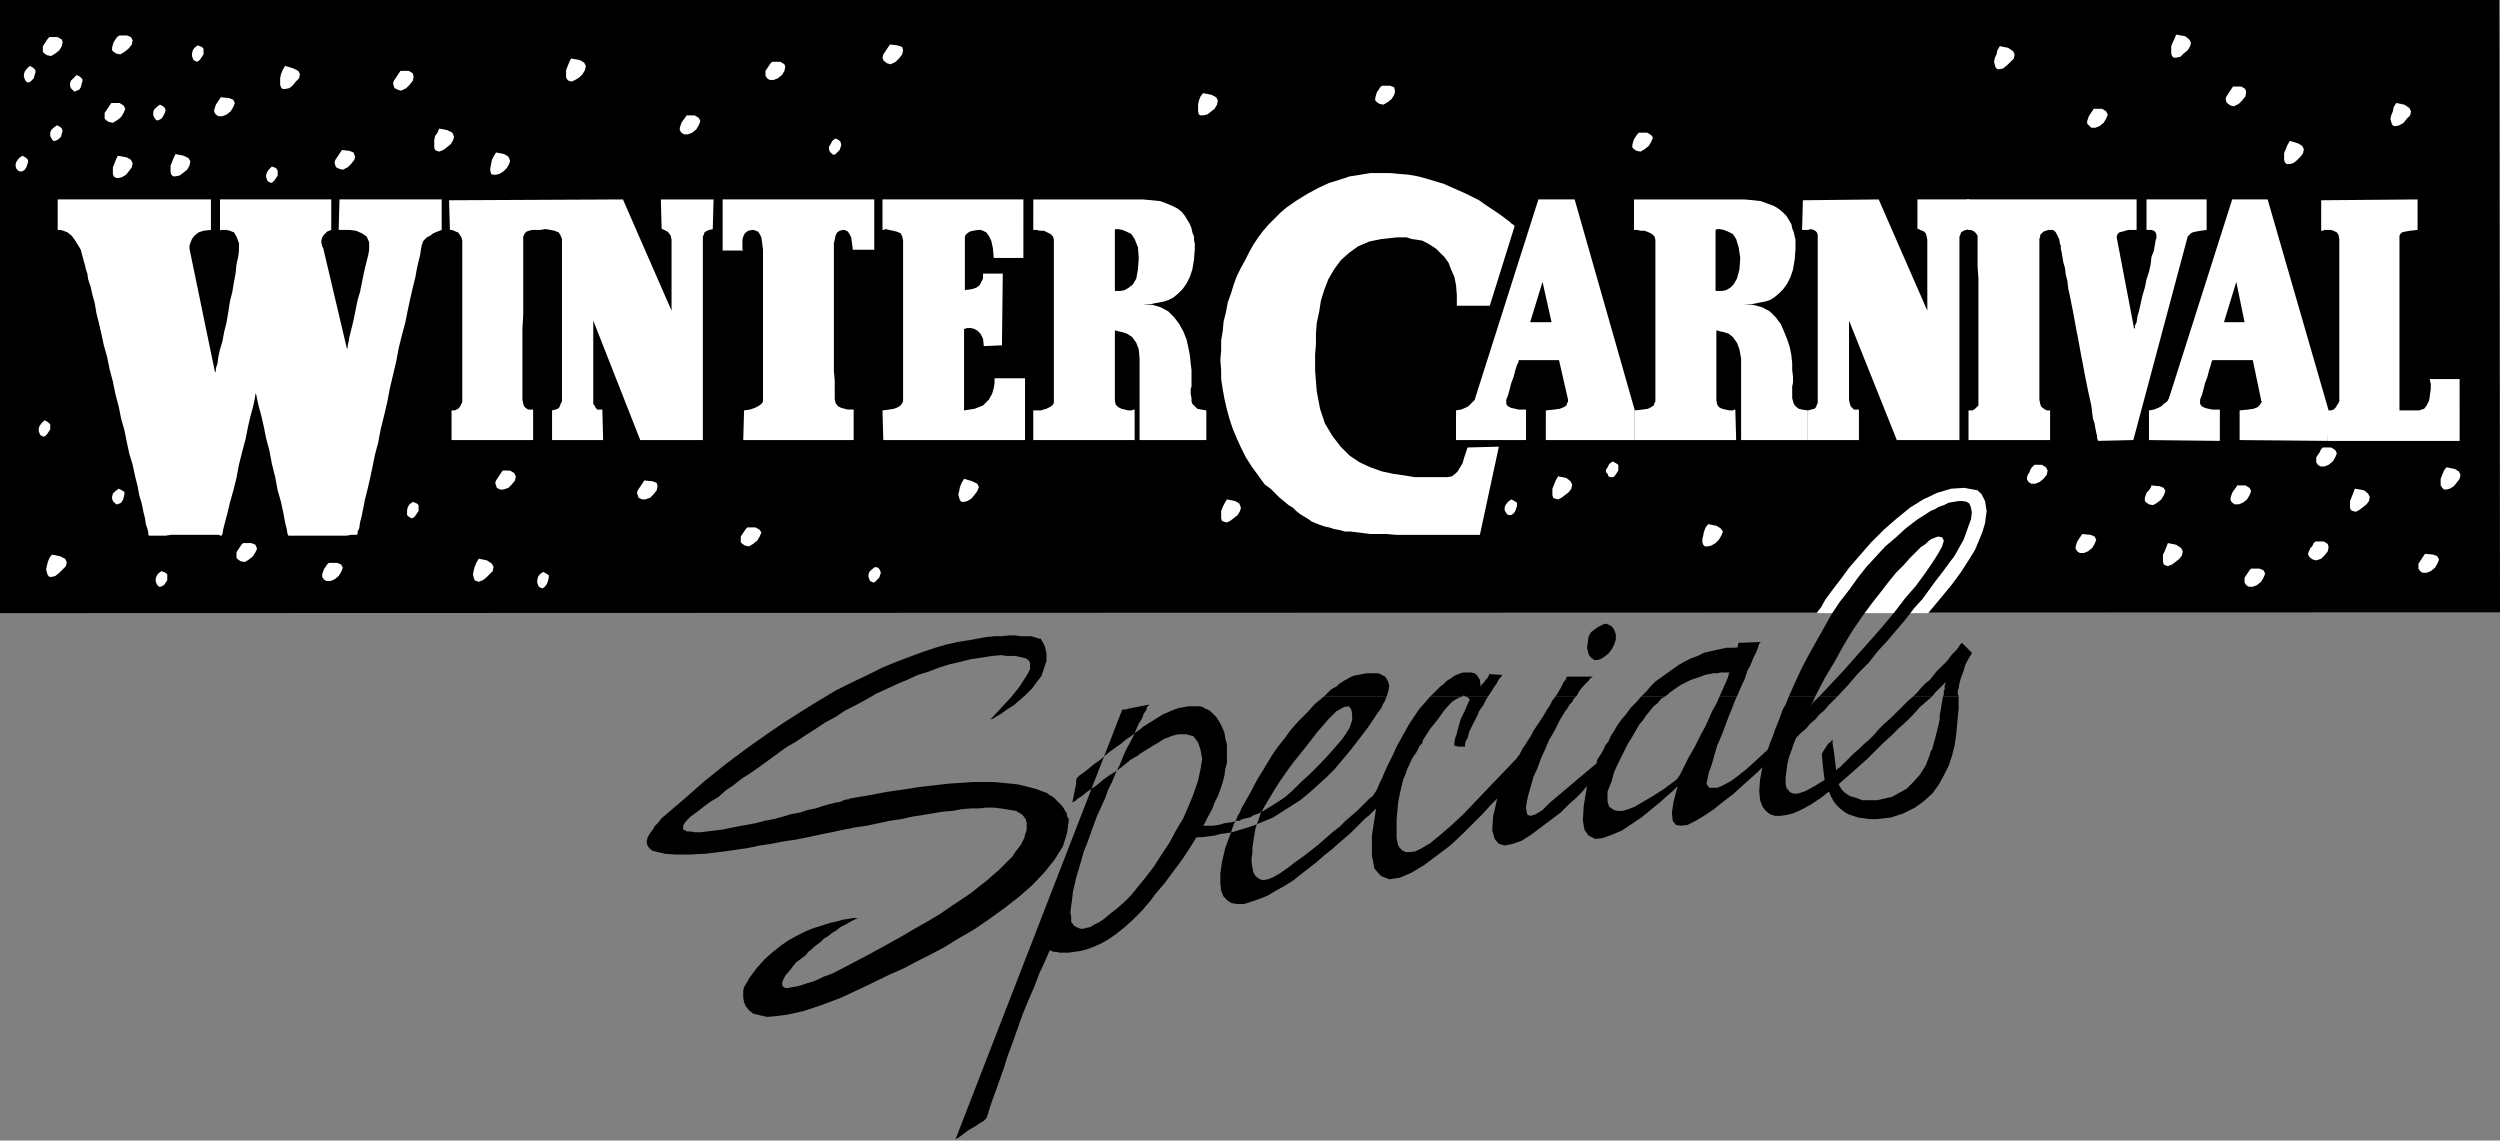 <?xml version="1.0" encoding="UTF-8" standalone="no"?>
<svg
   version="1.0"
   width="129.724mm"
   height="59.183mm"
   id="svg94"
   sodipodi:docname="Winter Carnival Title.wmf"
   xmlns:inkscape="http://www.inkscape.org/namespaces/inkscape"
   xmlns:sodipodi="http://sodipodi.sourceforge.net/DTD/sodipodi-0.dtd"
   xmlns="http://www.w3.org/2000/svg"
   xmlns:svg="http://www.w3.org/2000/svg">
  <rect width="100%" height="100%" fill="#808080" stroke="none"/>
  <sodipodi:namedview
     id="namedview94"
     pagecolor="#ffffff"
     bordercolor="#000000"
     borderopacity="0.25"
     inkscape:showpageshadow="2"
     inkscape:pageopacity="0.0"
     inkscape:pagecheckerboard="0"
     inkscape:deskcolor="#d1d1d1"
     inkscape:document-units="mm" />
  <defs
     id="defs1">
    <pattern
       id="WMFhbasepattern"
       patternUnits="userSpaceOnUse"
       width="6"
       height="6"
       x="0"
       y="0" />
  </defs>
  <path
     style="fill:#000000;fill-opacity:1;fill-rule:evenodd;stroke:none"
     d="M 490.294,120.084 490.132,0 H 0 v 120.246 z"
     id="path1" />
  <path
     style="fill:#ffffff;fill-opacity:1;fill-rule:evenodd;stroke:none"
     d="m 11.312,39.112 v 5.98 h 0.162 0.323 l 0.646,0.162 0.808,0.323 0.808,0.646 0.808,1.131 0.97,1.616 0.646,2.424 0.162,0.485 0.162,0.808 0.323,0.97 0.162,1.131 0.485,1.455 0.323,1.455 0.485,1.778 0.323,1.939 0.485,1.939 0.485,2.101 0.485,2.263 0.646,2.263 0.485,2.424 0.646,2.424 0.485,2.424 0.646,2.424 0.485,2.424 0.646,2.263 0.485,2.424 0.485,2.263 0.646,2.101 0.485,2.263 0.485,1.939 0.323,1.778 0.485,1.616 0.323,1.616 0.323,1.293 0.162,1.131 0.323,0.97 0.162,0.646 v 0.485 l 0.162,0.162 h 0.162 0.485 0.646 0.808 1.131 l 1.131,-0.162 h 1.293 1.454 1.293 1.293 1.131 1.131 0.97 0.646 l 0.485,0.162 h 0.162 l 0.162,-0.323 0.162,-0.97 0.323,-1.293 0.485,-1.778 0.485,-2.101 0.646,-2.263 0.646,-2.586 0.485,-2.586 0.646,-2.586 0.646,-2.424 0.485,-2.424 0.485,-2.101 0.485,-1.778 0.323,-1.455 0.162,-0.97 v -0.323 l 0.162,0.323 0.162,0.808 0.323,1.455 0.485,1.778 0.485,2.101 0.485,2.424 0.646,2.424 0.485,2.586 0.646,2.586 0.485,2.586 0.646,2.263 0.485,2.263 0.323,1.778 0.323,1.293 0.162,0.97 0.162,0.323 h 0.162 0.323 0.808 0.808 0.97 1.293 1.131 1.293 1.293 1.131 1.131 1.131 l 0.808,-0.162 h 0.646 0.485 v 0 l 0.162,-0.162 v -0.485 l 0.323,-0.646 0.162,-1.131 0.323,-1.293 0.323,-1.616 0.323,-1.616 0.485,-1.939 0.485,-2.101 0.485,-2.263 0.485,-2.424 0.646,-2.424 0.485,-2.586 0.646,-2.586 0.646,-2.748 0.485,-2.586 0.646,-2.748 0.646,-2.748 0.485,-2.586 0.646,-2.586 0.646,-2.424 0.485,-2.424 0.485,-2.263 0.485,-2.101 0.485,-1.939 0.323,-1.778 0.323,-1.455 0.323,-1.293 0.162,-1.131 0.162,-0.808 0.162,-0.323 V 47.355 h 0.162 v -0.162 l 0.323,-0.323 0.323,-0.323 0.646,-0.323 0.646,-0.485 0.808,-0.323 0.808,-0.323 V 39.112 H 66.579 l -0.162,5.98 h 0.323 0.808 0.97 l 1.293,0.162 1.131,0.485 0.97,0.646 0.485,1.131 v 1.455 l -0.162,0.97 -0.323,1.293 -0.323,1.293 -0.323,1.455 -0.323,1.616 -0.323,1.616 -0.485,1.616 -0.323,1.616 -0.323,1.616 -0.323,1.455 -0.323,1.293 -0.323,1.293 -0.162,0.97 -0.162,0.646 v 0.485 l -0.162,0.162 -4.686,-19.879 h -0.162 v -0.323 l -0.162,-0.485 V 47.193 l 0.162,-0.646 0.323,-0.485 0.646,-0.646 0.808,-0.323 V 39.112 H 43.147 v 6.142 l 0.162,-0.162 h 0.485 0.646 l 0.646,0.162 0.808,0.323 0.485,0.808 0.485,1.293 v 1.616 l -0.162,1.131 -0.323,1.455 -0.162,1.616 -0.323,1.778 -0.323,1.939 -0.485,1.939 -0.323,2.101 -0.323,1.939 -0.485,1.939 -0.323,1.778 -0.485,1.616 -0.323,1.455 -0.162,1.293 -0.323,0.97 v 0.485 l -0.162,0.323 -5.01,-24.243 v -0.162 -0.485 l 0.162,-0.485 0.323,-0.808 0.485,-0.646 0.808,-0.646 0.97,-0.323 1.454,-0.162 V 39.112 Z"
     id="path2" />
  <path
     style="fill:#ffffff;fill-opacity:1;fill-rule:evenodd;stroke:none"
     d="m 88.072,39.274 0.162,5.818 v 0 h 0.323 l 0.485,0.162 0.323,0.162 0.485,0.162 0.323,0.485 0.323,0.485 0.162,0.646 v 0.323 1.131 1.455 1.939 2.424 2.586 2.909 2.909 2.909 2.748 2.748 2.263 2.101 1.616 0.97 0.323 0.162 0.162 l -0.162,0.323 -0.162,0.323 -0.162,0.323 -0.323,0.323 -0.646,0.323 H 88.557 V 86.305 h 15.998 v -5.98 h -0.162 -0.162 -0.323 -0.323 l -0.485,-0.323 -0.323,-0.323 -0.162,-0.485 -0.162,-0.808 V 77.578 76.285 74.507 72.406 69.982 67.396 64.487 l 0.162,-2.748 v -2.748 -2.748 -2.424 -2.263 -1.778 -1.455 -0.97 -0.323 0 -0.162 -0.485 l 0.162,-0.323 0.162,-0.323 0.323,-0.323 0.485,-0.162 0.646,-0.162 h 0.646 0.97 l 0.97,-0.162 0.97,0.162 0.808,0.162 0.808,0.323 0.323,0.485 0.323,0.808 v 31.516 0 0.323 l -0.162,0.323 -0.162,0.323 -0.162,0.485 -0.323,0.323 -0.485,0.162 -0.646,0.162 V 86.305 h 10.019 l -0.162,-5.98 v 0 h -0.323 -0.162 -0.485 l -0.323,-0.323 -0.162,-0.323 -0.323,-0.485 V 78.386 77.901 77.093 76.123 74.992 73.699 72.406 71.113 69.82 68.366 67.234 65.941 64.972 64.002 63.355 63.032 62.87 l 9.211,23.435 h 0.162 0.323 0.646 0.808 0.97 1.131 0.97 1.131 1.131 1.131 0.97 0.97 0.808 0.646 0.323 0.162 V 47.032 46.87 46.708 46.385 l 0.162,-0.323 0.162,-0.485 0.485,-0.323 0.485,-0.162 0.646,-0.162 0.162,-5.818 h -10.342 l 0.162,5.818 v 0 h 0.162 l 0.323,0.162 0.323,0.162 0.323,0.162 0.323,0.323 0.323,0.485 0.162,0.808 v 0.162 0.485 0.646 0.97 0.97 1.131 1.293 1.293 1.293 1.293 1.131 0.97 0.97 0.646 0.485 0.162 L 122.169,39.112 Z"
     id="path3" />
  <path
     style="fill:#ffffff;fill-opacity:1;fill-rule:evenodd;stroke:none"
     d="m 141.723,39.112 v 10.02 h 4.04 l -0.162,-0.162 v -0.485 -0.646 -0.808 l 0.162,-0.646 0.323,-0.646 0.646,-0.485 0.808,-0.162 h 0.162 0.162 l 0.323,0.162 0.485,0.162 0.323,0.485 0.323,0.646 0.162,1.131 0.162,1.293 v 1.131 1.293 1.778 2.101 2.424 2.424 2.586 2.424 2.586 2.424 2.263 1.939 1.616 1.293 0.808 0.323 0 0.323 l -0.162,0.323 -0.323,0.323 -0.485,0.323 -0.646,0.323 -0.97,0.323 -1.131,0.162 -0.162,5.818 h 21.654 v -5.98 h -0.162 -0.323 -0.646 l -0.646,-0.162 -0.646,-0.162 -0.646,-0.323 -0.485,-0.646 -0.162,-0.808 v -0.646 -1.131 -1.778 l -0.162,-1.939 V 70.467 68.042 65.295 62.709 60.123 57.699 55.274 53.173 51.395 50.102 49.294 48.971 48.809 48.325 47.678 l 0.162,-0.646 0.162,-0.808 0.323,-0.646 0.485,-0.323 0.646,-0.162 h 0.162 0.162 l 0.323,0.162 0.323,0.162 0.323,0.485 0.323,0.646 0.162,1.131 0.162,1.293 h 4.202 V 39.112 Z"
     id="path4" />
  <path
     style="fill:#ffffff;fill-opacity:1;fill-rule:evenodd;stroke:none"
     d="m 173.073,39.112 v 5.98 h 0.162 l 0.485,-0.162 0.646,0.162 0.808,0.162 0.646,0.162 0.808,0.323 0.323,0.646 0.162,0.808 v 0.808 1.293 1.778 2.101 2.424 2.586 2.748 2.909 2.748 2.586 2.586 2.263 1.778 1.455 0.808 0.323 0.162 0.162 l -0.162,0.323 -0.323,0.485 -0.485,0.323 -0.808,0.323 -0.97,0.162 -1.293,0.162 0.162,5.818 h 27.795 V 74.184 h -5.979 v 0.323 0.646 l -0.162,0.97 -0.323,1.131 -0.646,1.131 -1.131,1.131 -1.616,0.646 -2.101,0.323 V 64.487 h 0.162 l 0.485,-0.162 h 0.646 l 0.646,0.162 0.646,0.323 0.646,0.646 0.485,0.97 0.162,1.455 3.555,-0.162 0.162,-14.061 h -3.878 v 0 0.485 0.485 l -0.323,0.646 -0.323,0.646 -0.646,0.485 -0.97,0.323 -1.293,0.162 v -9.859 0 -0.323 -0.323 l 0.162,-0.323 0.323,-0.323 0.485,-0.323 0.646,-0.162 0.97,-0.162 h 0.162 0.323 l 0.485,0.162 0.646,0.323 0.485,0.646 0.485,0.97 0.323,1.455 0.162,1.939 h 5.818 V 39.112 Z"
     id="path5" />
  <path
     style="fill:#ffffff;fill-opacity:1;fill-rule:evenodd;stroke:none"
     d="m 202.646,45.092 h 0.162 0.485 l 0.646,0.162 h 0.808 l 0.646,0.323 0.646,0.323 0.485,0.485 0.162,0.646 v 0.808 1.131 1.778 2.101 2.424 2.586 2.909 2.748 2.909 2.586 2.586 2.263 1.939 1.455 0.808 0.323 0.162 0.323 0.162 l -0.323,0.485 -0.485,0.323 -0.646,0.323 -1.131,0.323 h -1.454 V 86.305 h 19.877 v -5.98 h -0.162 l -0.485,0.162 h -0.646 l -0.646,-0.162 -0.646,-0.162 -0.646,-0.323 -0.485,-0.485 -0.162,-0.808 V 77.901 77.255 76.285 75.315 74.184 73.053 71.921 70.79 69.659 68.527 67.557 66.588 65.78 65.295 64.972 64.81 h 0.162 l 0.485,0.162 0.808,0.162 0.97,0.323 0.97,0.646 0.808,1.131 0.485,1.293 0.162,1.778 v 0.97 0.97 1.131 1.293 1.293 1.293 1.293 1.293 1.455 1.131 1.131 0.97 0.808 0.485 0.485 0 h 0.162 0.485 0.646 0.808 0.97 1.131 1.131 1.293 1.131 1.293 0.97 0.97 0.97 0.646 0.323 0.162 v -0.162 -0.646 -0.97 -0.97 -1.131 -0.97 -0.646 -0.323 l -0.97,-0.162 -0.808,-0.162 -0.485,-0.485 -0.485,-0.485 -0.162,-0.485 V 78.063 l -0.162,-0.808 v -0.808 -0.162 l 0.162,-0.485 v -0.808 -1.131 -1.293 l -0.162,-1.293 -0.162,-1.616 -0.323,-1.616 -0.323,-1.455 -0.646,-1.616 -0.808,-1.455 -0.97,-1.293 -1.131,-1.131 -1.454,-0.808 -1.616,-0.485 -1.939,-0.162 v 0 h 0.485 0.323 0.808 l 0.646,-0.162 0.97,-0.162 0.808,-0.162 0.97,-0.323 0.97,-0.485 0.97,-0.808 0.808,-0.808 0.808,-1.131 0.646,-1.293 0.485,-1.455 0.323,-1.939 0.162,-2.101 v -0.485 -0.485 l -0.162,-0.808 v -0.646 l -0.323,-0.808 -0.162,-0.808 -0.323,-0.808 -0.485,-0.808 -0.485,-0.808 -0.646,-0.808 -0.808,-0.646 -0.97,-0.485 -1.131,-0.485 -1.293,-0.485 -1.616,-0.162 -1.778,-0.162 h -1.778 -1.939 -1.939 -1.778 -1.778 -1.778 -1.778 -1.616 -1.454 -1.454 -1.293 -0.97 -0.808 -0.646 -0.485 v 0 z"
     id="path6" />
  <path
     style="fill:#ffffff;fill-opacity:1;fill-rule:evenodd;stroke:none"
     d="m 292.172,59.961 4.848,-15.516 v -0.162 l -0.162,-0.162 -0.485,-0.323 -0.323,-0.323 -0.646,-0.485 -0.646,-0.485 -0.646,-0.485 -0.97,-0.646 -0.97,-0.646 -0.97,-0.646 -1.131,-0.808 -1.293,-0.646 -1.293,-0.646 -1.454,-0.646 -1.454,-0.646 -1.454,-0.646 -1.616,-0.485 -1.616,-0.485 -1.778,-0.485 -1.778,-0.323 -1.939,-0.162 -1.778,-0.162 h -1.939 -1.939 l -1.939,0.323 -2.101,0.323 -1.939,0.646 -2.101,0.646 -2.101,0.97 -2.101,1.131 -2.101,1.293 -2.101,1.455 -1.131,0.97 -1.131,1.131 -1.131,1.131 -1.131,1.293 -0.97,1.293 -0.97,1.455 -0.808,1.455 -0.808,1.616 -0.808,1.455 -0.808,1.616 -0.646,1.778 -0.485,1.616 -0.646,1.778 -0.323,1.778 -0.485,1.939 -0.162,1.778 -0.323,1.939 v 1.939 l -0.162,1.939 0.162,1.939 v 1.778 l 0.323,2.101 0.323,1.778 0.485,2.101 0.485,1.778 0.646,1.939 0.808,1.939 0.808,1.778 0.97,1.939 1.131,1.778 1.293,1.778 1.293,1.778 1.131,0.808 0.97,0.97 0.808,0.808 0.808,0.646 0.97,0.808 0.808,0.485 0.646,0.646 0.808,0.646 0.808,0.485 0.808,0.485 0.646,0.485 0.808,0.323 0.808,0.323 0.97,0.323 0.808,0.162 0.97,0.323 0.97,0.162 1.131,0.323 h 1.131 l 1.293,0.162 1.293,0.162 1.293,0.162 h 1.616 1.616 l 1.778,0.162 h 1.939 1.939 2.262 2.262 2.586 2.586 2.909 l 3.717,-17.293 -6.141,0.162 -0.323,0.97 -0.323,0.97 -0.323,1.131 -0.485,0.808 -0.485,0.808 -0.485,0.485 -0.646,0.485 -0.808,0.162 h -1.131 -1.616 -1.616 -2.101 l -1.939,-0.323 -2.262,-0.323 -2.262,-0.485 -2.262,-0.808 -2.101,-0.97 -1.939,-1.293 -1.778,-1.778 -1.616,-2.101 -1.454,-2.424 -0.97,-2.909 -0.646,-3.394 -0.323,-4.041 v -1.455 -1.778 l 0.162,-1.939 v -2.101 l 0.162,-2.101 0.485,-2.263 0.323,-2.101 0.646,-2.101 0.808,-2.101 1.131,-1.939 1.293,-1.778 1.616,-1.455 1.778,-1.293 2.262,-0.97 2.424,-0.485 3.07,-0.323 h 0.808 0.97 l 0.97,0.323 1.131,0.162 0.97,0.162 0.97,0.485 0.808,0.485 0.97,0.646 0.808,0.808 0.808,0.808 0.808,1.131 0.485,1.293 0.646,1.455 0.323,1.616 0.162,1.939 v 2.101 z"
     id="path7" />
  <path
     style="fill:#ffffff;fill-opacity:1;fill-rule:evenodd;stroke:none"
     d="m 301.707,39.112 -12.443,39.112 v 0.162 l -0.162,0.162 -0.323,0.323 -0.323,0.323 -0.485,0.485 -0.646,0.323 -0.808,0.323 -0.97,0.162 V 86.305 h 13.736 v -5.98 h -0.162 -0.485 -0.808 l -0.646,-0.162 -0.808,-0.162 -0.646,-0.323 -0.323,-0.485 v -0.808 l 0.323,-0.808 0.323,-1.131 0.323,-1.293 0.485,-1.293 0.323,-1.293 0.323,-0.97 0.323,-0.646 v -0.323 h 7.918 l 1.778,7.758 v 0.162 0.162 l -0.162,0.323 -0.162,0.485 -0.485,0.323 -0.808,0.323 -1.131,0.162 -1.616,0.162 V 86.305 h 17.453 V 80.487 L 308.817,39.112 Z"
     id="path8" />
  <path
     style="fill:#ffffff;fill-opacity:1;fill-rule:evenodd;stroke:none"
     d="m 402.06,45.092 h -0.323 l -0.485,0.162 -0.485,0.162 -0.323,0.323 -0.323,0.323 v 0.323 l -0.162,0.485 v 0.162 0 0.323 1.131 1.455 2.101 2.263 2.748 2.748 2.909 2.909 2.909 2.586 2.424 1.939 1.616 0.97 0.323 l 0.162,0.808 0.162,0.485 0.323,0.323 0.485,0.323 0.323,0.162 h 0.323 0.323 v 0 5.818 h -15.998 v -5.818 h 0.808 l 0.485,-0.323 0.323,-0.323 0.323,-0.323 v -0.485 -0.323 -0.162 -0.162 -0.323 -0.97 -1.455 -2.101 -2.263 -2.586 -2.748 -3.071 -2.748 -2.909 -2.586 l -0.162,-2.424 v -2.101 -1.616 -1.131 -0.323 -0.808 l -0.323,-0.485 -0.323,-0.323 -0.323,-0.162 -0.323,-0.162 h -0.323 -0.323 v 0 l -0.162,-5.98 h 16.806 16.483 v 5.98 h -1.616 l -1.131,0.323 -0.646,0.162 -0.323,0.323 -0.162,0.323 v 0.162 0.323 0 l 3.394,17.778 0.162,-0.162 v -0.485 l 0.323,-0.646 0.162,-1.131 0.323,-1.131 0.323,-1.455 0.323,-1.455 0.485,-1.616 0.323,-1.616 0.485,-1.455 0.323,-1.455 0.162,-1.455 0.485,-1.293 0.162,-0.97 0.162,-0.97 0.162,-0.485 v -0.646 l -0.162,-0.485 -0.323,-0.323 -0.485,-0.162 h -0.323 -0.323 -0.323 v 0 -5.98 h 11.797 v 5.98 l -1.131,0.162 -0.97,0.162 -0.646,0.162 -0.323,0.162 -0.323,0.323 -0.162,0.162 -0.162,0.162 v 0 l -10.666,39.92 -6.949,0.162 V 86.305 l -0.162,-0.323 v -0.485 l -0.162,-0.646 -0.162,-0.808 -0.162,-0.97 -0.323,-0.97 -0.162,-1.293 -0.162,-1.293 -0.323,-1.455 -0.323,-1.455 -0.323,-1.616 -0.323,-1.616 -0.323,-1.778 -0.323,-1.616 -0.323,-1.778 -0.323,-1.778 -0.323,-1.616 -0.323,-1.778 -0.323,-1.778 -0.323,-1.616 -0.323,-1.616 -0.323,-1.455 -0.162,-1.455 -0.323,-1.293 -0.162,-1.293 -0.323,-1.131 -0.162,-0.97 -0.162,-0.97 -0.162,-0.646 v -0.646 l -0.162,-0.323 -0.162,-0.97 -0.323,-0.646 -0.323,-0.646 -0.323,-0.323 -0.323,-0.162 h -0.323 z"
     id="path9" />
  <path
     style="fill:#000000;fill-opacity:1;fill-rule:evenodd;stroke:none"
     d="m 300.091,63.194 2.424,-7.919 1.778,7.919 z"
     id="path10" />
  <path
     style="fill:#ffffff;fill-opacity:1;fill-rule:evenodd;stroke:none"
     d="m 23.432,6.95 -0.485,0.323 -0.323,0.485 -0.323,0.485 -0.162,0.485 -0.162,0.646 V 9.859 l 0.323,0.323 0.485,0.323 0.808,0.162 0.808,-0.485 0.808,-0.646 0.646,-0.808 0.162,-0.808 -0.323,-0.646 -0.808,-0.323 z"
     id="path11" />
  <path
     style="fill:#ffffff;fill-opacity:1;fill-rule:evenodd;stroke:none"
     d="m 67.064,29.415 -0.323,0.485 -0.323,0.485 -0.323,0.485 -0.323,0.485 -0.162,0.485 0.162,0.646 0.162,0.323 0.646,0.323 0.646,0.162 0.97,-0.485 0.646,-0.646 0.646,-0.808 0.162,-0.646 -0.323,-0.808 -0.808,-0.323 z"
     id="path12" />
  <path
     style="fill:#ffffff;fill-opacity:1;fill-rule:evenodd;stroke:none"
     d="m 31.35,20.526 -0.646,0.485 -0.485,0.485 -0.162,0.485 v 0.646 l 0.162,0.323 0.162,0.323 0.323,0.323 h 0.323 l 0.323,-0.162 0.323,-0.162 0.323,-0.485 0.323,-0.646 0.162,-0.485 -0.162,-0.485 -0.323,-0.323 z"
     id="path13" />
  <path
     style="fill:#ffffff;fill-opacity:1;fill-rule:evenodd;stroke:none"
     d="m 53.328,32.647 -0.646,0.646 -0.323,0.485 -0.162,0.485 v 0.485 l 0.162,0.485 0.162,0.323 0.323,0.162 0.323,0.162 0.323,-0.162 0.323,-0.323 0.323,-0.485 0.323,-0.485 V 33.94 33.456 L 54.136,32.971 Z"
     id="path14" />
  <path
     style="fill:#ffffff;fill-opacity:1;fill-rule:evenodd;stroke:none"
     d="m 11.15,24.566 -0.646,0.485 -0.485,0.485 -0.162,0.485 v 0.646 l 0.162,0.323 0.162,0.323 0.323,0.323 h 0.323 l 0.323,-0.162 0.323,-0.162 0.485,-0.485 0.162,-0.646 0.162,-0.485 -0.162,-0.485 -0.323,-0.323 z"
     id="path15" />
  <path
     style="fill:#ffffff;fill-opacity:1;fill-rule:evenodd;stroke:none"
     d="m 55.914,12.93 -0.485,0.808 -0.323,0.808 -0.162,0.808 v 0.646 0.646 l 0.162,0.485 0.323,0.323 h 0.485 l 0.808,-0.162 0.646,-0.485 0.646,-0.808 0.646,-0.646 0.162,-0.808 -0.323,-0.646 -0.97,-0.485 z"
     id="path16" />
  <path
     style="fill:#ffffff;fill-opacity:1;fill-rule:evenodd;stroke:none"
     d="m 97.283,29.9 -0.485,0.808 -0.323,0.646 -0.162,0.808 -0.162,0.808 v 0.485 l 0.162,0.646 0.323,0.162 h 0.646 l 0.646,-0.162 0.808,-0.485 0.646,-0.646 0.485,-0.808 0.162,-0.646 -0.323,-0.808 -0.808,-0.485 z"
     id="path17" />
  <path
     style="fill:#ffffff;fill-opacity:1;fill-rule:evenodd;stroke:none"
     d="m 23.109,30.546 -0.323,0.646 -0.323,0.808 -0.323,0.808 v 0.646 0.646 l 0.162,0.485 0.485,0.323 h 0.485 l 0.646,-0.162 0.808,-0.485 0.646,-0.808 0.485,-0.646 0.162,-0.808 -0.323,-0.646 -0.808,-0.485 z"
     id="path18" />
  <path
     style="fill:#ffffff;fill-opacity:1;fill-rule:evenodd;stroke:none"
     d="m 86.133,25.213 -0.323,0.808 -0.485,0.646 -0.162,0.808 v 0.808 0.646 l 0.162,0.485 0.323,0.162 0.485,0.162 0.808,-0.323 0.646,-0.485 0.808,-0.646 0.485,-0.808 0.162,-0.646 -0.323,-0.808 -0.97,-0.485 z"
     id="path19" />
  <path
     style="fill:#ffffff;fill-opacity:1;fill-rule:evenodd;stroke:none"
     d="m 21.816,20.203 -0.323,0.485 -0.323,0.485 -0.323,0.485 -0.323,0.485 v 0.485 0.646 l 0.323,0.323 0.485,0.323 0.808,0.162 0.808,-0.485 0.808,-0.646 0.485,-0.808 0.323,-0.808 -0.323,-0.646 -0.808,-0.485 z"
     id="path20" />
  <path
     style="fill:#ffffff;fill-opacity:1;fill-rule:evenodd;stroke:none"
     d="M 9.696,7.273 9.373,7.596 9.05,8.081 8.726,8.566 8.403,9.051 V 9.697 10.182 l 0.323,0.323 0.485,0.323 0.808,0.162 0.808,-0.485 0.808,-0.646 0.485,-0.808 0.162,-0.808 -0.162,-0.485 -0.808,-0.485 z"
     id="path21" />
  <path
     style="fill:#ffffff;fill-opacity:1;fill-rule:evenodd;stroke:none"
     d="m 15.029,14.707 -0.646,0.646 -0.485,0.485 -0.162,0.485 v 0.485 l 0.162,0.485 0.323,0.323 0.323,0.323 h 0.162 l 0.323,-0.162 0.485,-0.162 0.323,-0.485 0.162,-0.646 0.162,-0.485 v -0.485 l -0.485,-0.485 z"
     id="path22" />
  <path
     style="fill:#ffffff;fill-opacity:1;fill-rule:evenodd;stroke:none"
     d="m 4.363,30.546 -0.646,0.485 -0.485,0.646 -0.162,0.485 v 0.485 l 0.162,0.485 0.323,0.323 0.323,0.162 H 4.04 4.363 L 4.848,33.294 5.171,32.809 5.333,32.324 5.494,31.839 V 31.354 L 5.01,30.87 Z"
     id="path23" />
  <path
     style="fill:#ffffff;fill-opacity:1;fill-rule:evenodd;stroke:none"
     d="m 5.818,12.93 -0.646,0.646 -0.323,0.485 -0.162,0.485 v 0.485 l 0.162,0.485 0.162,0.323 0.323,0.323 H 5.656 L 5.979,16 6.302,15.677 6.626,15.354 6.787,14.707 6.949,14.223 V 13.738 L 6.464,13.253 Z"
     id="path24" />
  <path
     style="fill:#ffffff;fill-opacity:1;fill-rule:evenodd;stroke:none"
     d="m 43.309,19.071 -0.323,0.485 -0.323,0.485 -0.323,0.485 -0.162,0.485 -0.162,0.485 v 0.485 l 0.323,0.485 0.485,0.323 h 0.808 l 0.808,-0.323 0.808,-0.646 0.485,-0.808 0.323,-0.808 -0.323,-0.646 -0.808,-0.323 z"
     id="path25" />
  <path
     style="fill:#ffffff;fill-opacity:1;fill-rule:evenodd;stroke:none"
     d="m 34.421,30.223 -0.323,0.646 -0.323,0.808 -0.323,0.808 v 0.646 0.646 l 0.162,0.485 0.323,0.323 h 0.485 l 0.808,-0.162 0.646,-0.485 0.808,-0.646 0.485,-0.808 0.162,-0.808 -0.323,-0.646 -0.97,-0.485 z"
     id="path26" />
  <path
     style="fill:#ffffff;fill-opacity:1;fill-rule:evenodd;stroke:none"
     d="m 38.784,8.889 -0.646,0.485 -0.323,0.485 -0.162,0.646 v 0.485 l 0.162,0.485 0.162,0.323 0.323,0.162 0.323,0.162 0.323,-0.162 0.323,-0.323 0.323,-0.485 0.323,-0.485 V 10.182 9.536 l -0.323,-0.323 z"
     id="path27" />
  <path
     style="fill:#ffffff;fill-opacity:1;fill-rule:evenodd;stroke:none"
     d="m 111.989,11.475 -0.323,0.646 -0.323,0.808 -0.323,0.808 v 0.646 0.808 l 0.162,0.323 0.323,0.323 0.646,0.162 0.646,-0.323 0.808,-0.485 0.646,-0.646 0.485,-0.808 0.162,-0.808 -0.323,-0.646 -0.808,-0.485 z"
     id="path28" />
  <path
     style="fill:#ffffff;fill-opacity:1;fill-rule:evenodd;stroke:none"
     d="m 78.538,13.899 -0.323,0.485 -0.323,0.485 -0.323,0.485 -0.323,0.485 -0.162,0.485 0.162,0.646 0.162,0.323 0.646,0.323 0.646,0.162 0.97,-0.485 0.646,-0.646 0.646,-0.808 0.162,-0.808 -0.162,-0.646 -0.808,-0.485 z"
     id="path29" />
  <path
     style="fill:#ffffff;fill-opacity:1;fill-rule:evenodd;stroke:none"
     d="m 47.672,106.508 -0.323,0.323 -0.323,0.485 -0.323,0.485 -0.323,0.485 v 0.646 0.485 l 0.323,0.323 0.485,0.323 0.808,0.162 0.808,-0.485 0.808,-0.646 0.485,-0.808 0.323,-0.646 -0.323,-0.808 -0.808,-0.323 z"
     id="path30" />
  <path
     style="fill:#ffffff;fill-opacity:1;fill-rule:evenodd;stroke:none"
     d="m 98.576,92.285 -0.323,0.485 -0.323,0.485 -0.323,0.485 -0.323,0.485 -0.162,0.485 0.162,0.485 0.162,0.485 0.646,0.323 h 0.646 l 0.97,-0.323 0.646,-0.646 0.646,-0.808 0.162,-0.808 -0.323,-0.646 -0.808,-0.485 z"
     id="path31" />
  <path
     style="fill:#ffffff;fill-opacity:1;fill-rule:evenodd;stroke:none"
     d="m 23.27,95.841 -0.646,0.485 -0.485,0.485 -0.162,0.646 v 0.323 l 0.162,0.485 0.323,0.323 0.323,0.323 h 0.162 l 0.485,-0.162 0.323,-0.162 0.323,-0.485 0.162,-0.485 0.162,-0.646 v -0.485 l -0.485,-0.323 z"
     id="path32" />
  <path
     style="fill:#ffffff;fill-opacity:1;fill-rule:evenodd;stroke:none"
     d="m 80.962,98.427 -0.646,0.485 -0.323,0.485 -0.162,0.646 v 0.485 0.485 l 0.323,0.323 0.323,0.162 0.162,0.162 0.485,-0.162 0.323,-0.323 0.323,-0.485 0.323,-0.485 V 99.558 99.074 L 81.77,98.75 Z"
     id="path33" />
  <path
     style="fill:#ffffff;fill-opacity:1;fill-rule:evenodd;stroke:none"
     d="m 106.494,112.165 -0.646,0.485 -0.323,0.485 -0.162,0.646 v 0.485 l 0.162,0.485 0.162,0.323 0.323,0.162 0.323,0.162 0.323,-0.162 0.323,-0.323 0.323,-0.485 0.162,-0.485 0.162,-0.646 v -0.485 l -0.485,-0.323 z"
     id="path34" />
  <path
     style="fill:#ffffff;fill-opacity:1;fill-rule:evenodd;stroke:none"
     d="m 93.889,109.579 -0.485,0.808 -0.323,0.808 -0.162,0.646 -0.162,0.808 0.162,0.646 0.162,0.485 0.323,0.162 0.485,0.162 0.808,-0.323 0.646,-0.485 0.646,-0.646 0.646,-0.646 0.162,-0.808 -0.323,-0.646 -0.97,-0.646 z"
     id="path35" />
  <path
     style="fill:#ffffff;fill-opacity:1;fill-rule:evenodd;stroke:none"
     d="m 10.181,108.771 -0.485,0.646 -0.323,0.808 -0.162,0.646 -0.162,0.808 0.162,0.646 0.162,0.485 0.323,0.323 h 0.485 l 0.646,-0.162 0.808,-0.646 0.646,-0.646 0.646,-0.646 0.162,-0.808 -0.323,-0.646 -0.97,-0.485 z"
     id="path36" />
  <path
     style="fill:#ffffff;fill-opacity:1;fill-rule:evenodd;stroke:none"
     d="m 31.674,112.003 -0.646,0.485 -0.323,0.485 -0.162,0.485 v 0.646 l 0.162,0.323 0.162,0.323 0.323,0.323 h 0.323 l 0.323,-0.162 0.323,-0.162 0.323,-0.485 0.323,-0.485 v -0.646 -0.485 l -0.323,-0.323 z"
     id="path37" />
  <path
     style="fill:#ffffff;fill-opacity:1;fill-rule:evenodd;stroke:none"
     d="m 8.726,82.427 -0.646,0.646 -0.323,0.485 -0.162,0.485 v 0.485 l 0.162,0.485 0.162,0.323 0.323,0.162 0.323,0.162 L 8.888,85.497 9.211,85.174 9.534,84.689 9.858,84.204 V 83.72 83.235 L 9.373,82.75 Z"
     id="path38" />
  <path
     style="fill:#ffffff;fill-opacity:1;fill-rule:evenodd;stroke:none"
     d="m 64.478,110.387 -0.323,0.323 -0.323,0.485 -0.323,0.485 -0.162,0.485 -0.162,0.485 v 0.485 l 0.323,0.485 0.485,0.323 h 0.808 l 0.808,-0.323 0.808,-0.646 0.485,-0.808 0.323,-0.808 -0.323,-0.646 -0.808,-0.323 z"
     id="path39" />
  <path
     style="fill:#ffffff;fill-opacity:1;fill-rule:evenodd;stroke:none"
     d="m 163.862,27.152 -0.646,0.485 -0.323,0.646 -0.323,0.485 v 0.485 l 0.162,0.485 0.323,0.323 0.162,0.162 0.323,0.162 0.323,-0.162 0.323,-0.323 0.485,-0.485 0.162,-0.485 0.162,-0.485 -0.162,-0.646 -0.323,-0.323 z"
     id="path40" />
  <path
     style="fill:#ffffff;fill-opacity:1;fill-rule:evenodd;stroke:none"
     d="m 174.528,8.728 -0.323,0.485 -0.323,0.485 -0.323,0.485 -0.323,0.485 -0.162,0.646 0.162,0.485 0.323,0.323 0.485,0.323 0.646,0.162 0.97,-0.485 0.646,-0.646 0.646,-0.808 0.162,-0.808 -0.162,-0.646 -0.97,-0.323 z"
     id="path41" />
  <path
     style="fill:#ffffff;fill-opacity:1;fill-rule:evenodd;stroke:none"
     d="m 134.613,22.627 -0.162,0.323 -0.485,0.646 -0.323,0.485 -0.162,0.485 -0.162,0.485 v 0.485 l 0.323,0.485 0.485,0.323 h 0.808 l 0.808,-0.323 0.808,-0.646 0.485,-0.808 0.323,-0.808 -0.323,-0.646 -0.808,-0.485 z"
     id="path42" />
  <path
     style="fill:#ffffff;fill-opacity:1;fill-rule:evenodd;stroke:none"
     d="m 151.419,12.122 -0.323,0.323 -0.323,0.485 -0.323,0.485 -0.323,0.485 v 0.646 0.323 l 0.323,0.485 0.485,0.323 h 0.808 l 0.808,-0.323 0.808,-0.646 0.485,-0.808 0.162,-0.808 -0.162,-0.485 -0.808,-0.485 z"
     id="path43" />
  <path
     style="fill:#ffffff;fill-opacity:1;fill-rule:evenodd;stroke:none"
     d="m 271.003,16.809 -0.323,0.323 -0.323,0.485 -0.323,0.485 -0.162,0.485 -0.162,0.646 v 0.485 l 0.323,0.323 0.485,0.323 0.808,0.162 0.808,-0.485 0.808,-0.646 0.485,-0.808 0.162,-0.646 -0.162,-0.808 -0.808,-0.323 z"
     id="path44" />
  <path
     style="fill:#ffffff;fill-opacity:1;fill-rule:evenodd;stroke:none"
     d="m 321.422,26.021 -0.323,0.323 -0.323,0.485 -0.323,0.485 -0.162,0.485 -0.162,0.646 v 0.485 l 0.323,0.323 0.485,0.323 0.808,0.162 0.808,-0.485 0.808,-0.646 0.485,-0.808 0.323,-0.808 -0.323,-0.485 -0.808,-0.485 z"
     id="path45" />
  <path
     style="fill:#ffffff;fill-opacity:1;fill-rule:evenodd;stroke:none"
     d="m 235.936,18.263 -0.485,0.646 -0.323,0.808 -0.162,0.808 v 0.646 0.646 l 0.162,0.646 0.323,0.162 h 0.485 l 0.808,-0.162 0.646,-0.485 0.808,-0.646 0.485,-0.808 0.162,-0.808 -0.323,-0.646 -0.97,-0.485 z"
     id="path46" />
  <path
     style="fill:#ffffff;fill-opacity:1;fill-rule:evenodd;stroke:none"
     d="m 392.203,9.051 -0.485,0.808 -0.162,0.808 -0.323,0.646 -0.162,0.808 0.162,0.646 0.162,0.485 0.323,0.323 h 0.485 l 0.646,-0.162 0.808,-0.646 0.646,-0.646 0.646,-0.646 0.162,-0.808 -0.323,-0.646 -0.97,-0.646 z"
     id="path47" />
  <path
     style="fill:#ffffff;fill-opacity:1;fill-rule:evenodd;stroke:none"
     d="m 469.932,20.203 -0.485,0.808 -0.162,0.808 -0.323,0.808 -0.162,0.646 0.162,0.646 0.162,0.485 0.323,0.323 h 0.485 l 0.646,-0.162 0.808,-0.485 0.646,-0.808 0.646,-0.646 0.162,-0.808 -0.323,-0.646 -0.97,-0.646 z"
     id="path48" />
  <path
     style="fill:#ffffff;fill-opacity:1;fill-rule:evenodd;stroke:none"
     d="m 437.935,16.97 -0.323,0.485 -0.323,0.485 -0.323,0.485 -0.323,0.485 -0.162,0.485 0.162,0.646 0.323,0.323 0.485,0.323 0.646,0.162 0.97,-0.485 0.646,-0.646 0.646,-0.808 0.162,-0.808 -0.162,-0.646 -0.808,-0.485 z"
     id="path49" />
  <path
     style="fill:#ffffff;fill-opacity:1;fill-rule:evenodd;stroke:none"
     d="m 410.625,21.334 -0.323,0.485 -0.323,0.485 -0.323,0.485 -0.162,0.485 -0.162,0.485 v 0.485 l 0.323,0.323 0.485,0.485 h 0.808 l 0.808,-0.323 0.808,-0.646 0.485,-0.808 0.323,-0.808 -0.323,-0.646 -0.808,-0.485 z"
     id="path50" />
  <path
     style="fill:#ffffff;fill-opacity:1;fill-rule:evenodd;stroke:none"
     d="m 426.785,6.788 -0.323,0.808 -0.323,0.646 -0.323,0.808 v 0.808 0.646 l 0.162,0.485 0.323,0.323 h 0.485 l 0.808,-0.162 0.646,-0.646 0.808,-0.646 0.485,-0.808 0.162,-0.646 -0.323,-0.646 -0.808,-0.646 z"
     id="path51" />
  <path
     style="fill:#ffffff;fill-opacity:1;fill-rule:evenodd;stroke:none"
     d="m 449.086,27.637 -0.485,0.808 -0.323,0.808 -0.323,0.808 v 0.646 0.646 l 0.162,0.485 0.323,0.323 h 0.646 l 0.646,-0.162 0.646,-0.485 0.808,-0.808 0.485,-0.646 0.162,-0.808 -0.323,-0.646 -0.808,-0.485 z"
     id="path52" />
  <path
     style="fill:#ffffff;fill-opacity:1;fill-rule:evenodd;stroke:none"
     d="m 126.371,94.225 -0.323,0.485 -0.323,0.485 -0.323,0.485 -0.323,0.485 -0.162,0.485 0.162,0.485 0.162,0.485 0.646,0.323 h 0.646 l 0.97,-0.323 0.646,-0.646 0.646,-0.808 0.162,-0.808 -0.162,-0.646 -0.808,-0.323 z"
     id="path53" />
  <path
     style="fill:#ffffff;fill-opacity:1;fill-rule:evenodd;stroke:none"
     d="m 240.622,97.942 -0.485,0.808 -0.323,0.646 -0.323,0.808 v 0.808 0.646 l 0.162,0.485 0.323,0.162 0.646,0.162 0.646,-0.323 0.646,-0.485 0.808,-0.646 0.485,-0.808 0.162,-0.646 -0.323,-0.808 -0.808,-0.485 z"
     id="path54" />
  <path
     style="fill:#ffffff;fill-opacity:1;fill-rule:evenodd;stroke:none"
     d="m 189.072,93.902 -0.485,0.808 -0.323,0.808 -0.162,0.808 -0.162,0.646 0.162,0.646 0.162,0.485 0.323,0.323 h 0.485 l 0.646,-0.162 0.808,-0.485 0.646,-0.808 0.485,-0.646 0.323,-0.808 -0.323,-0.646 -0.97,-0.485 z"
     id="path55" />
  <path
     style="fill:#ffffff;fill-opacity:1;fill-rule:evenodd;stroke:none"
     d="m 171.619,111.195 -0.646,0.485 -0.485,0.485 -0.162,0.485 v 0.485 l 0.162,0.485 0.162,0.323 0.323,0.162 0.323,0.162 0.323,-0.162 0.323,-0.323 0.485,-0.485 0.162,-0.485 0.162,-0.485 -0.162,-0.485 -0.323,-0.485 z"
     id="path56" />
  <path
     style="fill:#ffffff;fill-opacity:1;fill-rule:evenodd;stroke:none"
     d="m 146.571,103.437 -0.323,0.323 -0.323,0.485 -0.323,0.485 -0.323,0.485 v 0.646 0.485 l 0.323,0.323 0.485,0.323 0.808,0.162 0.808,-0.485 0.808,-0.646 0.485,-0.808 0.323,-0.808 -0.323,-0.485 -0.808,-0.485 z"
     id="path57" />
  <path
     style="fill:#ffffff;fill-opacity:1;fill-rule:evenodd;stroke:none"
     d="m 421.937,95.195 -0.162,0.485 -0.323,0.485 -0.485,0.485 -0.162,0.485 -0.162,0.485 v 0.646 l 0.323,0.323 0.485,0.323 0.808,0.162 0.808,-0.485 0.808,-0.646 0.485,-0.808 0.323,-0.808 -0.323,-0.646 -0.808,-0.323 z"
     id="path58" />
  <path
     style="fill:#ffffff;fill-opacity:1;fill-rule:evenodd;stroke:none"
     d="m 461.852,95.841 -0.323,0.808 -0.323,0.808 -0.323,0.808 v 0.646 0.646 l 0.162,0.485 0.323,0.162 0.646,0.162 0.646,-0.323 0.646,-0.485 0.808,-0.646 0.485,-0.646 0.162,-0.808 -0.323,-0.646 -0.808,-0.646 z"
     id="path59" />
  <path
     style="fill:#ffffff;fill-opacity:1;fill-rule:evenodd;stroke:none"
     d="m 441.491,111.518 -0.323,0.323 -0.323,0.485 -0.323,0.485 -0.323,0.485 v 0.485 0.485 l 0.323,0.485 0.485,0.323 h 0.808 l 0.808,-0.323 0.808,-0.646 0.485,-0.808 0.323,-0.808 -0.323,-0.646 -0.808,-0.323 z"
     id="path60" />
  <path
     style="fill:#ffffff;fill-opacity:1;fill-rule:evenodd;stroke:none"
     d="m 438.743,95.195 -0.162,0.323 -0.485,0.646 -0.323,0.485 -0.162,0.485 -0.162,0.485 v 0.485 l 0.323,0.485 0.485,0.323 h 0.808 l 0.808,-0.323 0.808,-0.646 0.485,-0.808 0.323,-0.808 -0.323,-0.646 -0.808,-0.485 z"
     id="path61" />
  <path
     style="fill:#ffffff;fill-opacity:1;fill-rule:evenodd;stroke:none"
     d="m 305.585,93.417 -0.485,0.808 -0.323,0.808 -0.323,0.808 v 0.646 0.646 l 0.162,0.485 0.323,0.162 0.646,0.162 0.646,-0.323 0.646,-0.485 0.808,-0.646 0.485,-0.646 0.162,-0.808 -0.323,-0.646 -0.808,-0.646 z"
     id="path62" />
  <path
     style="fill:#ffffff;fill-opacity:1;fill-rule:evenodd;stroke:none"
     d="m 316.251,90.508 -0.646,0.485 -0.323,0.646 -0.323,0.485 v 0.485 l 0.323,0.323 0.162,0.485 0.323,0.162 h 0.323 0.323 l 0.323,-0.323 0.323,-0.485 0.323,-0.485 v -0.485 -0.646 l -0.485,-0.323 z"
     id="path63" />
  <path
     style="fill:#ffffff;fill-opacity:1;fill-rule:evenodd;stroke:none"
     d="m 296.374,97.942 -0.646,0.485 -0.485,0.646 -0.162,0.485 v 0.485 l 0.162,0.323 0.323,0.485 0.323,0.162 h 0.162 0.323 l 0.485,-0.323 0.323,-0.485 0.162,-0.485 0.162,-0.485 V 98.589 l -0.485,-0.323 z"
     id="path64" />
  <path
     style="fill:#ffffff;fill-opacity:1;fill-rule:evenodd;stroke:none"
     d="m 334.996,102.791 -0.485,0.646 -0.323,0.808 -0.162,0.808 -0.162,0.646 v 0.646 l 0.162,0.485 0.323,0.323 h 0.646 l 0.646,-0.162 0.808,-0.485 0.646,-0.646 0.485,-0.808 0.323,-0.808 -0.485,-0.646 -0.808,-0.485 z"
     id="path65" />
  <path
     style="fill:#ffffff;fill-opacity:1;fill-rule:evenodd;stroke:none"
     d="m 454.095,106.185 -0.323,0.323 -0.323,0.646 -0.323,0.323 -0.323,0.646 -0.162,0.485 0.162,0.485 0.323,0.323 0.485,0.323 0.646,0.162 0.97,-0.323 0.646,-0.646 0.646,-0.808 0.162,-0.808 -0.162,-0.646 -0.808,-0.485 z"
     id="path66" />
  <path
     style="fill:#ffffff;fill-opacity:1;fill-rule:evenodd;stroke:none"
     d="m 398.99,91.154 -0.485,0.485 -0.323,0.485 -0.162,0.485 -0.323,0.485 -0.162,0.485 v 0.485 l 0.323,0.485 0.485,0.323 h 0.808 l 0.808,-0.323 0.808,-0.646 0.646,-0.808 0.162,-0.808 -0.323,-0.646 -0.808,-0.485 z"
     id="path67" />
  <path
     style="fill:#ffffff;fill-opacity:1;fill-rule:evenodd;stroke:none"
     d="m 479.79,91.639 -0.485,0.646 -0.323,0.808 -0.323,0.808 v 0.646 0.646 l 0.323,0.485 0.323,0.323 h 0.485 l 0.646,-0.162 0.808,-0.485 0.646,-0.808 0.485,-0.646 0.162,-0.808 -0.323,-0.646 -0.808,-0.485 z"
     id="path68" />
  <path
     style="fill:#ffffff;fill-opacity:1;fill-rule:evenodd;stroke:none"
     d="m 425.169,106.508 -0.323,0.808 -0.323,0.808 -0.323,0.646 v 0.808 0.646 l 0.162,0.485 0.323,0.162 0.485,0.162 0.808,-0.323 0.646,-0.485 0.808,-0.646 0.485,-0.646 0.162,-0.808 -0.323,-0.646 -0.97,-0.646 z"
     id="path69" />
  <path
     style="fill:#ffffff;fill-opacity:1;fill-rule:evenodd;stroke:none"
     d="m 455.55,87.76 -0.323,0.323 -0.323,0.646 -0.323,0.485 -0.323,0.485 v 0.485 0.485 l 0.323,0.485 0.485,0.323 h 0.808 l 0.808,-0.323 0.808,-0.646 0.485,-0.808 0.323,-0.808 -0.323,-0.646 -0.808,-0.485 z"
     id="path70" />
  <path
     style="fill:#ffffff;fill-opacity:1;fill-rule:evenodd;stroke:none"
     d="m 475.588,108.609 -0.323,0.485 -0.323,0.485 -0.323,0.485 -0.323,0.485 v 0.646 0.323 l 0.323,0.485 0.485,0.323 h 0.808 l 0.808,-0.323 0.808,-0.646 0.485,-0.808 0.323,-0.808 -0.323,-0.646 -0.808,-0.323 z"
     id="path71" />
  <path
     style="fill:#ffffff;fill-opacity:1;fill-rule:evenodd;stroke:none"
     d="m 408.363,104.73 -0.323,0.485 -0.323,0.485 -0.323,0.485 -0.162,0.485 -0.162,0.485 v 0.485 l 0.323,0.485 0.485,0.323 h 0.808 l 0.808,-0.323 0.808,-0.646 0.485,-0.808 0.323,-0.808 -0.323,-0.646 -0.808,-0.323 z"
     id="path72" />
  <path
     style="fill:#ffffff;fill-opacity:1;fill-rule:evenodd;stroke:none"
     d="m 356.328,120.246 0.162,-0.323 0.646,-0.808 0.808,-1.455 1.293,-1.778 1.616,-2.101 1.778,-2.424 2.101,-2.424 2.262,-2.586 2.424,-2.424 2.586,-2.263 2.586,-2.101 2.586,-1.616 2.747,-1.293 2.747,-0.808 2.586,-0.162 2.586,0.485 0.485,0.485 0.323,0.323 0.323,0.646 0.323,0.646 0.162,0.97 0.162,0.97 -0.162,1.131 -0.162,1.293 -0.485,1.616 -0.646,1.616 -0.808,1.939 -1.293,2.101 -1.454,2.263 -1.778,2.424 -2.262,2.748 -2.424,2.909 z"
     id="path73" />
  <path
     style="fill:#000000;fill-opacity:1;fill-rule:evenodd;stroke:none"
     d="m 194.081,141.257 0.162,-0.162 0.485,-0.162 0.808,-0.485 0.808,-0.485 1.131,-0.808 1.293,-0.808 1.131,-0.97 1.293,-1.131 1.131,-1.131 0.97,-1.293 0.97,-1.293 0.485,-1.455 0.485,-1.455 v -1.455 l -0.323,-1.455 -0.808,-1.455 h -0.323 l -0.485,-0.162 -0.485,-0.162 -0.646,-0.162 h -0.97 -0.97 l -1.131,-0.162 h -1.131 l -1.454,0.162 h -1.454 l -1.616,0.162 -1.778,0.323 -1.778,0.323 -2.101,0.323 -2.101,0.485 -2.262,0.646 -2.424,0.808 -2.586,0.97 -2.586,0.97 -2.747,1.131 -2.909,1.455 -3.07,1.455 -3.232,1.616 -3.232,1.939 -3.394,2.101 -3.555,2.263 -3.555,2.424 -3.878,2.748 -3.878,2.909 -4.04,3.232 -4.04,3.556 -4.363,3.717 -0.323,0.323 -0.485,0.646 -0.646,0.646 -0.485,0.808 -0.485,0.646 -0.485,0.808 -0.162,0.646 v 0.646 l 0.323,0.646 0.646,0.646 1.131,0.323 1.454,0.323 2.101,0.162 h 2.586 l 3.232,-0.162 4.04,-0.485 2.101,-0.323 2.262,-0.323 2.262,-0.485 2.262,-0.323 2.424,-0.485 2.262,-0.323 2.424,-0.485 2.262,-0.485 2.424,-0.485 2.262,-0.485 2.424,-0.485 2.262,-0.323 2.262,-0.485 2.262,-0.485 2.262,-0.323 2.101,-0.485 2.101,-0.323 1.939,-0.323 1.939,-0.323 1.939,-0.162 1.778,-0.323 1.778,-0.162 h 1.616 l 1.454,-0.162 h 1.454 l 1.293,0.162 1.131,0.162 0.97,0.162 0.97,0.162 0.808,0.485 0.485,0.323 0.485,0.646 0.162,0.162 v 0.323 l 0.162,0.323 v 0.162 0.485 0.323 0.485 l -0.162,0.485 -0.162,0.485 -0.162,0.646 -0.323,0.646 -0.323,0.646 -0.485,0.646 -0.646,0.808 -0.485,0.808 -0.808,0.808 -0.97,0.97 -0.97,0.97 -1.131,0.97 -1.293,1.131 -1.454,1.131 -1.616,1.293 -1.939,1.293 -1.939,1.293 -2.101,1.455 -2.424,1.455 -2.586,1.455 -2.747,1.616 -2.909,1.616 -3.232,1.778 -3.394,1.778 -3.717,1.939 -0.808,0.323 -0.97,0.323 -0.97,0.485 -1.131,0.485 -1.131,0.323 -0.97,0.323 -1.131,0.323 -0.97,0.162 -0.808,0.162 h -0.485 l -0.485,-0.323 -0.162,-0.485 0.162,-0.646 0.485,-0.97 0.97,-1.131 1.131,-1.455 0.646,-0.485 0.646,-0.485 0.646,-0.485 0.485,-0.646 0.646,-0.485 0.485,-0.485 0.646,-0.485 0.646,-0.485 0.646,-0.646 0.808,-0.485 0.808,-0.646 0.808,-0.485 0.808,-0.646 0.97,-0.485 1.131,-0.646 1.293,-0.646 h -0.808 l -0.97,0.162 -1.131,0.162 -1.131,0.323 -1.454,0.323 -1.454,0.485 -1.616,0.485 -1.616,0.646 -1.616,0.808 -1.778,0.97 -1.616,1.131 -1.616,1.293 -1.454,1.293 -1.454,1.616 -1.454,1.939 -1.131,1.939 -0.162,0.646 v 0.646 0.808 l 0.162,0.808 0.323,0.808 0.646,0.808 0.808,0.646 1.293,0.323 1.454,0.323 1.939,-0.162 2.262,-0.323 2.909,-0.646 3.394,-1.131 3.878,-1.455 4.525,-2.101 5.333,-2.586 1.131,-0.485 1.778,-0.808 2.101,-1.131 2.586,-1.293 2.747,-1.455 2.909,-1.778 3.07,-1.778 3.07,-2.101 2.909,-2.101 2.909,-2.263 2.747,-2.424 2.262,-2.424 1.939,-2.424 1.616,-2.586 0.808,-2.586 0.323,-2.424 v -0.323 l -0.162,-0.323 -0.162,-0.162 v -0.485 l -0.162,-0.323 -0.323,-0.485 -0.162,-0.323 -0.323,-0.485 -0.323,-0.323 -0.485,-0.485 -0.485,-0.485 -0.485,-0.485 -0.646,-0.323 -0.646,-0.485 -0.97,-0.323 -0.808,-0.323 -1.131,-0.323 -1.293,-0.323 -1.293,-0.323 -1.454,-0.162 -1.616,-0.162 -1.778,-0.162 h -1.939 -2.101 l -2.424,0.162 -2.424,0.162 -2.747,0.323 -2.909,0.323 -3.07,0.485 -3.394,0.485 -3.394,0.646 -3.878,0.646 -0.162,0.162 h -0.323 l -0.646,0.162 -0.646,0.323 -0.97,0.162 -1.293,0.323 -1.131,0.323 -1.454,0.485 -1.616,0.323 -1.454,0.485 -1.778,0.323 -1.616,0.485 -1.778,0.485 -1.778,0.323 -1.778,0.485 -1.778,0.323 -1.778,0.323 -1.616,0.323 -1.616,0.323 -1.454,0.162 -1.293,0.162 -1.293,0.162 h -0.97 l -0.97,-0.162 h -0.646 l -0.646,-0.323 -0.162,-0.162 v -0.485 l 0.162,-0.485 0.485,-0.646 0.808,-0.808 1.131,-0.808 1.454,-1.131 1.293,-0.97 1.616,-0.97 1.454,-1.293 1.454,-0.97 1.616,-1.293 1.778,-1.131 1.616,-1.131 1.778,-1.293 1.778,-1.293 1.778,-1.293 1.939,-1.131 1.939,-1.293 1.778,-1.131 1.939,-1.293 2.101,-1.131 1.939,-1.293 1.939,-0.97 2.101,-1.131 1.939,-1.131 2.101,-0.97 2.101,-0.97 1.939,-0.808 2.101,-0.97 2.101,-0.646 2.101,-0.808 2.101,-0.646 2.101,-0.485 1.939,-0.485 2.101,-0.323 2.101,-0.323 1.939,-0.162 0.808,0.162 h 0.97 0.808 l 0.808,0.162 0.646,0.162 0.646,0.162 0.485,0.323 0.323,0.485 v 0.485 0.808 l -0.485,0.97 -0.808,1.293 -0.97,1.455 -1.454,1.778 -1.939,2.101 z"
     id="path74" />
  <path
     style="fill:#000000;fill-opacity:1;fill-rule:evenodd;stroke:none"
     d="m 223.493,147.883 1.293,-0.808 1.293,-0.808 1.131,-0.646 0.97,-0.646 0.808,-0.323 0.808,-0.323 0.646,-0.162 0.646,-0.162 h 0.485 0.485 0.323 0.485 l 0.162,0.162 h 0.323 l 0.323,0.162 h 0.323 l 0.97,1.293 0.485,1.455 0.323,1.778 -0.323,1.939 -0.485,2.263 -0.808,2.424 -0.97,2.424 -1.131,2.586 -1.454,2.424 -1.293,2.424 -1.616,2.424 -1.454,2.263 -1.616,2.101 -1.454,1.778 -1.293,1.616 -1.293,1.293 -1.454,1.293 -1.454,1.131 -1.131,0.97 -0.97,0.646 -0.97,0.485 -0.808,0.485 -0.808,0.162 -0.485,0.162 h -0.646 l -0.323,-0.162 -0.485,-0.162 -0.162,-0.162 -0.323,-0.162 -0.162,-0.323 -0.162,-0.162 -0.162,-0.162 v -0.97 l -0.162,-0.97 0.162,-1.293 0.162,-1.131 0.162,-1.455 0.323,-1.455 0.323,-1.455 0.485,-1.616 0.485,-1.616 0.485,-1.778 0.646,-1.616 0.646,-1.778 0.646,-1.778 0.646,-1.778 0.808,-1.778 0.808,-1.778 0.646,-1.778 0.808,-1.616 0.646,-1.616 0.808,-1.616 0.646,-1.616 0.646,-1.455 0.808,-1.455 0.646,-1.293 0.485,-1.131 0.485,-1.131 0.646,-0.97 0.323,-0.97 0.485,-0.646 0.162,-0.646 0.323,-0.323 0.162,-0.162 -0.97,0.162 -0.808,0.162 -0.808,0.162 -0.808,0.162 -0.808,0.162 -0.485,0.162 h -0.485 -0.162 l -32.805,84.528 0.162,-0.323 0.646,-0.323 0.808,-0.646 1.131,-0.808 1.131,-0.646 0.97,-0.646 0.808,-0.485 0.323,-0.323 0.162,-0.162 0.323,-0.808 0.323,-1.131 0.485,-1.455 0.646,-1.778 0.808,-2.263 0.808,-2.263 0.808,-2.586 0.97,-2.586 0.97,-2.748 0.97,-2.748 1.131,-2.748 1.131,-2.586 0.97,-2.586 1.131,-2.424 0.97,-2.263 0.323,0.162 0.485,0.162 h 0.485 l 0.646,0.162 h 0.97 0.808 l 1.131,-0.162 1.131,-0.162 1.293,-0.323 1.293,-0.485 1.454,-0.646 1.454,-0.808 1.616,-1.131 1.616,-1.293 1.616,-1.455 1.778,-1.778 0.808,-0.97 0.97,-1.131 0.808,-1.131 0.97,-1.131 0.97,-1.131 0.808,-1.131 0.97,-1.293 0.97,-1.293 0.808,-1.131 0.97,-1.455 0.808,-1.293 0.808,-1.293 0.808,-1.293 0.808,-1.455 0.646,-1.293 0.808,-1.455 0.485,-1.293 0.646,-1.293 0.485,-1.293 0.485,-1.455 0.323,-1.293 0.162,-1.293 0.323,-1.131 v -1.293 -1.293 -1.131 l -0.323,-1.131 -0.162,-1.131 -0.485,-1.131 -0.485,-0.97 -0.646,-0.97 -0.808,-0.808 -0.323,-0.323 -0.485,-0.323 -0.485,-0.162 -0.485,-0.323 -0.646,-0.162 h -0.646 -0.808 -0.808 l -0.808,0.162 -0.97,0.162 -0.97,0.323 -1.131,0.485 -1.131,0.485 -1.293,0.808 -1.293,0.808 -1.293,0.808 -0.323,0.323 -0.485,0.323 -0.646,0.485 -0.808,0.646 -0.97,0.646 -0.97,0.808 -1.131,0.808 -1.131,0.808 -0.97,0.808 -1.131,0.97 -0.97,0.646 -0.97,0.808 -0.808,0.646 -0.646,0.485 -0.485,0.323 -0.323,0.323 -0.162,0.162 -0.162,0.485 v 0.646 l -0.162,0.808 -0.162,0.808 -0.162,0.808 -0.162,0.808 -0.162,0.485 0.162,-0.162 0.485,-0.162 0.485,-0.485 0.808,-0.485 0.97,-0.808 0.97,-0.646 1.131,-0.808 1.131,-0.97 1.131,-0.808 1.293,-0.808 1.131,-0.808 0.97,-0.808 0.808,-0.646 0.808,-0.485 0.646,-0.323 z"
     id="path75" />
  <path
     style="fill:#000000;fill-opacity:1;fill-rule:evenodd;stroke:none"
     d="m 315.12,122.347 h -0.485 l -0.646,0.323 -0.646,0.323 -0.646,0.485 -0.646,0.485 -0.485,0.808 -0.162,1.131 -0.162,1.131 0.162,0.646 0.162,0.646 0.323,0.485 0.323,0.323 0.485,0.323 h 0.485 l 0.646,-0.162 0.808,-0.485 0.808,-0.646 0.646,-0.808 0.485,-0.97 0.323,-0.97 v -0.97 l -0.323,-0.97 -0.485,-0.646 z"
     id="path76" />
  <path
     style="fill:#000000;fill-opacity:1;fill-rule:evenodd;stroke:none"
     d="m 259.691,136.57 0.485,-0.485 0.323,-0.323 0.485,-0.485 0.485,-0.323 0.646,-0.323 0.485,-0.485 0.485,-0.323 0.485,-0.323 0.646,-0.323 0.485,-0.323 0.808,-0.323 0.808,-0.162 0.808,-0.162 0.808,-0.162 h 0.808 0.808 0.808 l 0.646,0.323 0.646,0.323 0.323,0.485 0.323,0.646 0.162,0.646 -0.162,0.97 -0.323,1.131 z"
     id="path77" />
  <path
     style="fill:#000000;fill-opacity:1;fill-rule:evenodd;stroke:none"
     d="m 280.537,136.57 0.646,-0.646 0.646,-0.646 0.646,-0.646 0.646,-0.485 0.646,-0.646 0.808,-0.485 0.646,-0.485 0.808,-0.323 0.323,-0.162 0.646,-0.162 h 0.808 0.646 l 0.808,0.162 0.485,0.485 0.485,0.808 0.162,1.293 0.323,-0.485 0.323,-0.323 0.323,-0.485 0.323,-0.323 0.162,-0.323 0.162,-0.162 v -0.323 h 0.162 l 2.424,0.162 v 0 l -0.162,0.323 -0.323,0.323 -0.323,0.485 -0.323,0.646 -0.485,0.646 -0.485,0.808 -0.646,0.97 h -4.525 l -0.162,-0.162 v 0 h -0.162 l -0.162,0.162 z"
     id="path78" />
  <path
     style="fill:#000000;fill-opacity:1;fill-rule:evenodd;stroke:none"
     d="m 305.1,136.57 0.485,-0.808 0.485,-0.808 0.323,-0.646 0.323,-0.646 0.323,-0.323 0.162,-0.485 0.162,-0.162 v 0 h 0.162 0.646 0.808 0.97 0.808 0.808 0.646 0.162 v 0 l -0.162,0.162 -0.323,0.162 -0.323,0.485 -0.485,0.485 -0.646,0.646 -0.646,0.808 -0.646,1.131 z"
     id="path79" />
  <path
     style="fill:#000000;fill-opacity:1;fill-rule:evenodd;stroke:none"
     d="m 321.907,136.57 0.97,-0.97 0.808,-0.97 0.97,-0.97 1.131,-0.808 1.131,-0.808 1.131,-0.808 1.131,-0.808 1.131,-0.646 1.293,-0.646 1.293,-0.485 1.293,-0.646 1.454,-0.323 1.454,-0.323 1.454,-0.323 h 1.454 l 1.616,-0.162 -1.939,5.01 h -0.485 -0.485 -0.646 -0.646 l -0.646,0.162 h -0.808 l -0.808,0.162 -0.808,0.162 -0.808,0.323 -0.97,0.323 -0.97,0.323 -0.97,0.485 -0.97,0.485 -0.97,0.646 -1.131,0.808 -0.97,0.808 z"
     id="path80" />
  <path
     style="fill:#000000;fill-opacity:1;fill-rule:evenodd;stroke:none"
     d="m 337.259,136.57 0.323,-0.808 0.323,-0.646 0.323,-0.808 0.323,-0.646 0.323,-0.808 0.162,-0.646 0.323,-0.646 0.162,-0.808 0.323,-0.646 0.162,-0.646 0.162,-0.646 0.323,-0.485 0.162,-0.646 0.162,-0.646 v -0.485 l 0.162,-0.485 4.363,-0.162 v 0 l -0.162,0.162 -0.162,0.162 -0.162,0.485 -0.162,0.485 -0.162,0.485 -0.323,0.646 -0.323,0.646 -0.323,0.808 -0.323,0.808 -0.485,0.808 -0.323,0.97 -0.323,0.97 -0.485,0.97 -0.485,1.131 -0.485,1.131 z"
     id="path81" />
  <path
     style="fill:#000000;fill-opacity:1;fill-rule:evenodd;stroke:none"
     d="m 350.833,136.57 1.293,-2.909 1.293,-2.748 1.454,-2.748 1.454,-2.586 1.454,-2.586 1.454,-2.586 1.616,-2.424 1.778,-2.263 1.616,-2.263 1.778,-2.263 1.939,-2.101 1.778,-1.939 2.101,-1.778 1.939,-1.778 2.101,-1.616 2.262,-1.455 0.485,-0.323 0.808,-0.323 0.808,-0.485 0.97,-0.323 0.97,-0.485 0.97,-0.162 0.97,-0.162 h 0.808 l 0.808,0.162 0.485,0.323 0.323,0.808 0.162,0.97 -0.162,1.293 -0.646,1.778 -0.808,2.263 -1.454,2.586 -0.485,0.808 -0.646,0.808 -0.808,1.131 -0.97,1.293 -1.131,1.455 -1.293,1.778 -1.293,1.778 -1.616,1.778 -1.616,2.101 -1.778,2.101 -1.778,2.101 -1.939,2.101 -1.778,2.263 -2.101,2.101 -1.939,2.263 -2.101,2.263 h -3.555 l 2.424,-2.586 2.424,-2.586 2.424,-2.748 2.586,-2.909 2.424,-2.748 2.424,-2.909 2.101,-2.748 2.101,-2.424 1.778,-2.424 1.454,-2.101 1.131,-1.778 0.808,-1.455 0.323,-1.131 -0.323,-0.646 -0.808,-0.162 -1.293,0.485 -0.485,0.323 -0.646,0.646 -0.97,0.646 -0.97,0.97 -1.131,1.131 -1.293,1.455 -1.454,1.455 -1.454,1.778 -1.616,2.101 -1.778,2.263 -1.778,2.424 -1.778,2.586 -1.778,2.909 -1.778,3.232 -1.939,3.232 -1.939,3.717 z"
     id="path82" />
  <path
     style="fill:#000000;fill-opacity:1;fill-rule:evenodd;stroke:none"
     d="m 375.235,136.57 0.808,-0.808 0.808,-0.97 0.808,-0.808 0.808,-0.646 0.646,-0.808 0.646,-0.808 0.808,-0.808 0.646,-0.646 0.646,-0.646 0.485,-0.646 0.485,-0.646 0.485,-0.485 0.485,-0.485 0.323,-0.485 0.323,-0.485 0.323,-0.323 1.939,1.939 v 0.162 l -0.323,0.485 -0.485,0.808 -0.485,0.97 -0.323,1.131 -0.485,1.293 -0.323,1.131 -0.162,1.131 -0.162,0.162 v 0.485 0.323 l 0.162,0.485 h -3.07 l 0.162,-0.323 v -0.323 -0.485 l 0.162,-0.162 v -0.323 -0.485 l 0.162,-0.323 v -0.323 0 l -0.162,0.162 -0.162,0.162 -0.323,0.323 -0.485,0.485 -0.323,0.323 -0.646,0.646 -0.485,0.646 z"
     id="path83" />
  <path
     style="fill:#000000;fill-opacity:1;fill-rule:evenodd;stroke:none"
     d="m 360.368,136.57 -0.808,0.808 -0.97,0.97 -0.808,0.97 -0.97,0.808 -0.808,0.97 -0.97,0.808 -0.808,0.97 -0.97,0.808 -0.808,0.808 -0.97,0.808 -0.808,0.808 -0.808,0.646 -0.808,0.808 -0.808,0.646 -0.808,0.646 -0.808,0.646 -0.808,0.808 -1.131,1.131 -1.454,1.293 -1.616,1.455 -1.778,1.616 -1.939,1.455 -1.778,1.455 -1.939,1.293 -1.616,0.97 -1.616,0.808 -1.293,0.162 -0.97,-0.162 -0.646,-0.808 -0.162,-1.616 0.323,-2.101 0.808,-3.071 -0.323,0.323 -0.646,0.646 -1.131,0.97 -1.454,1.293 -1.778,1.455 -1.778,1.455 -1.939,1.293 -1.939,1.293 -1.939,0.808 -1.778,0.646 -1.454,0.162 -1.293,-0.646 -0.808,-1.131 -0.323,-1.778 0.162,-2.909 0.646,-3.879 -0.323,0.323 -0.646,0.808 -1.131,1.131 -1.454,1.293 -1.616,1.616 -1.939,1.455 -1.939,1.455 -1.939,1.455 -1.778,1.131 -1.778,0.646 -1.616,0.323 -1.131,-0.323 -0.808,-0.97 -0.485,-1.616 0.162,-2.748 0.808,-3.556 -0.323,0.323 -0.97,0.97 -1.454,1.616 -1.939,1.939 -2.101,2.101 -2.424,2.263 -2.586,1.939 -2.586,1.939 -2.424,1.455 -2.262,0.97 -2.101,0.323 -1.616,-0.646 -1.293,-1.455 -0.485,-2.586 v -3.879 l 0.808,-5.333 -0.162,0.162 -0.162,0.162 -0.485,0.485 -0.485,0.485 -0.808,0.646 -0.808,0.808 -0.97,0.97 -0.97,0.97 -1.293,1.131 -1.131,0.97 -1.454,1.293 -1.454,1.131 -1.454,1.293 -1.454,1.131 -1.454,1.131 -1.616,1.293 -1.778,1.131 -1.778,0.97 -1.616,0.97 -1.616,0.646 -1.454,0.485 -1.454,0.485 h -1.293 l -1.131,-0.162 -0.808,-0.485 -0.808,-0.808 -0.485,-1.131 -0.162,-1.455 v -1.939 l 0.323,-2.263 0.646,-2.748 1.131,-3.071 0.162,-0.485 0.162,-0.485 0.162,-0.485 0.323,-0.646 0.323,-0.646 0.162,-0.485 0.323,-0.485 0.162,-0.323 0.323,-0.808 0.485,-0.808 0.646,-1.131 0.646,-1.131 0.646,-1.293 0.808,-1.455 0.808,-1.293 0.97,-1.616 0.97,-1.616 1.131,-1.616 1.293,-1.616 1.293,-1.778 1.454,-1.616 1.616,-1.616 1.616,-1.778 1.778,-1.455 h 12.282 l -0.162,0.323 -0.162,0.485 -0.162,0.323 -0.323,0.485 -0.162,0.485 -0.323,0.485 -0.485,0.646 -0.323,0.485 -1.616,2.424 -1.616,2.101 -1.616,2.101 -1.616,1.939 -1.616,1.939 -1.616,1.616 -1.778,1.616 -1.616,1.455 -1.778,1.455 -1.778,1.131 -1.778,1.131 -1.778,1.131 -1.939,0.808 -1.939,0.808 -2.101,0.646 -2.101,0.646 -0.97,0.162 -1.293,0.162 -1.131,0.323 -1.293,0.162 -1.293,0.162 h -0.808 -0.485 l -0.162,-0.323 h 0.162 v -0.162 l 0.323,-0.323 0.162,-0.485 0.323,-0.323 0.162,-0.323 0.162,-0.162 v -0.162 h 0.485 0.808 1.131 l 1.131,-0.162 1.131,-0.323 1.131,-0.162 0.808,-0.162 0.485,-0.162 h 0.485 l 0.646,-0.323 0.646,-0.162 0.808,-0.162 0.808,-0.485 0.97,-0.323 1.131,-0.646 1.293,-0.808 1.293,-0.808 1.454,-0.97 1.454,-1.293 1.616,-1.616 1.778,-1.616 1.939,-1.939 2.101,-2.263 2.101,-2.424 0.808,-1.131 0.808,-1.293 0.485,-1.455 v -1.131 l -0.162,-0.97 -0.485,-0.646 -0.97,0.162 -1.454,0.808 -0.808,0.808 -0.808,0.808 -0.97,1.131 -1.131,1.293 -1.131,1.455 -1.131,1.455 -1.293,1.616 -1.293,1.616 -1.293,1.778 -1.131,1.616 -1.131,1.778 -0.97,1.616 -0.97,1.616 -0.808,1.455 -0.485,1.455 -0.485,1.293 -0.162,0.808 -0.162,0.97 -0.162,1.131 -0.162,0.97 v 1.131 l -0.162,0.97 v 0.97 l 0.162,0.97 0.162,0.808 0.323,0.646 0.485,0.485 0.485,0.323 0.646,0.162 0.97,-0.162 1.131,-0.485 1.131,-0.646 1.616,-1.131 1.454,-1.131 1.616,-1.131 1.454,-1.131 1.454,-1.131 1.454,-1.293 1.293,-1.131 1.454,-1.131 1.131,-1.131 1.131,-0.97 1.131,-0.97 0.97,-0.97 0.808,-0.808 0.646,-0.646 0.646,-0.485 0.323,-0.485 0.323,-0.485 0.323,-0.646 0.323,-0.808 0.485,-0.97 0.485,-1.131 0.485,-1.131 0.646,-1.293 0.646,-1.293 0.646,-1.455 0.808,-1.455 0.808,-1.455 0.808,-1.455 0.97,-1.455 0.97,-1.455 1.131,-1.293 1.131,-1.293 h 6.302 l -0.485,0.162 -0.646,0.323 -0.808,0.485 -0.808,0.808 -0.97,1.131 -1.131,1.616 -1.454,1.778 -1.454,2.263 -0.162,0.646 -0.485,0.485 -0.323,0.646 -0.323,0.646 -0.485,0.646 -0.485,0.808 -0.323,0.808 -0.485,0.97 -0.323,0.97 -0.485,1.131 -0.323,1.293 -0.323,1.455 -0.323,1.616 -0.162,1.616 -0.162,1.939 v 2.101 0.323 0.646 0.485 l 0.162,0.808 0.162,0.646 0.323,0.485 0.485,0.485 0.646,0.323 h 0.808 l 1.131,-0.162 1.293,-0.646 1.616,-0.97 1.778,-1.455 2.262,-1.939 2.586,-2.424 3.07,-3.232 7.272,-7.596 v 0 l 0.162,-0.323 0.323,-0.323 0.323,-0.646 0.323,-0.646 0.485,-0.646 0.485,-0.808 0.646,-0.97 0.485,-0.97 0.646,-0.97 0.646,-0.97 0.646,-0.97 0.646,-1.131 0.646,-0.97 0.485,-0.97 0.646,-0.808 h 4.04 l -0.485,0.485 -0.323,0.646 -0.485,0.485 -0.485,0.808 -0.485,0.646 -0.485,0.808 -0.485,0.808 -0.485,0.97 -0.646,1.293 -0.97,1.616 -0.808,1.939 -0.808,1.778 -0.646,1.778 -0.808,1.778 -0.485,1.778 -0.485,1.616 -0.323,1.455 -0.162,1.131 0.162,0.97 0.162,0.485 0.646,0.162 0.97,-0.323 1.293,-0.808 1.454,-1.455 9.211,-7.758 v -0.162 -0.162 l 0.162,-0.485 0.323,-0.485 0.323,-0.485 0.485,-0.808 0.323,-0.808 0.646,-0.808 0.485,-1.131 0.646,-0.97 0.646,-1.131 0.808,-1.131 0.97,-1.131 0.808,-1.131 1.131,-1.131 0.97,-1.131 h 4.686 l -0.808,0.485 -0.646,0.808 -0.808,0.646 -0.646,0.808 -0.808,0.97 -0.646,0.97 -0.808,0.97 -0.646,1.131 -0.646,1.131 -0.808,1.293 -0.646,1.293 -0.646,1.293 -0.808,1.616 -0.646,1.455 -0.485,1.778 -0.646,1.616 -0.162,0.485 v 0.485 0.646 0.646 l 0.162,0.646 0.162,0.485 0.485,0.323 0.485,0.323 0.646,0.162 h 0.97 l 1.131,-0.323 1.293,-0.485 1.616,-0.97 1.939,-1.131 2.262,-1.455 2.586,-1.939 v -0.162 l 0.162,-0.162 0.323,-0.485 0.323,-0.646 0.323,-0.646 0.485,-0.97 0.485,-0.97 0.646,-1.131 0.646,-1.131 0.646,-1.293 0.646,-1.293 0.808,-1.455 0.646,-1.455 0.646,-1.455 0.808,-1.455 0.646,-1.455 h 3.394 l -0.485,1.131 -0.485,1.293 -0.485,1.131 -0.485,1.293 -0.485,1.293 -0.485,1.293 -0.485,1.131 -0.485,1.131 -0.323,1.131 -0.323,1.131 -0.323,1.131 -0.323,0.97 -0.323,0.808 -0.162,0.808 -0.162,0.808 -0.162,0.646 v 0 l 0.162,0.162 v 0.162 l 0.162,0.162 0.323,0.323 h 0.323 0.485 0.646 l 0.808,-0.323 0.97,-0.485 1.131,-0.646 1.293,-0.97 1.616,-1.293 1.778,-1.616 2.101,-1.939 2.262,-2.424 0.646,-0.646 0.646,-0.646 0.97,-0.808 0.97,-0.97 0.97,-1.131 1.293,-1.293 1.293,-1.455 1.293,-1.293 z"
     id="path84" />
  <path
     style="fill:#000000;fill-opacity:1;fill-rule:evenodd;stroke:none"
     d="m 291.849,136.57 -0.323,0.485 -0.323,0.646 -0.323,0.646 -0.485,0.646 -0.323,0.485 -0.323,0.808 -0.323,0.646 -0.323,0.646 -0.323,0.646 -0.323,0.646 -0.323,0.646 -0.162,0.646 -0.162,0.646 -0.323,0.485 -0.162,0.646 v 0.485 h -0.646 -0.485 -0.323 l -0.323,-0.162 h -0.162 -0.162 v 0 0 -0.323 -0.323 l 0.162,-0.808 0.323,-0.97 0.323,-1.293 0.485,-1.616 0.808,-1.616 0.808,-1.939 0.162,0.162 -0.162,-0.485 -0.323,-0.323 -0.485,-0.162 z"
     id="path85" />
  <path
     style="fill:#000000;fill-opacity:1;fill-rule:evenodd;stroke:none"
     d="m 378.952,136.57 -1.131,0.97 -1.293,1.131 -1.293,1.455 -1.293,1.293 -1.616,1.455 -1.454,1.455 -1.616,1.455 -1.454,1.455 -1.454,1.455 -1.616,1.455 -1.454,1.293 -1.293,1.131 -1.293,1.131 -1.131,0.97 -0.97,0.646 -0.808,0.646 -0.646,0.485 -0.97,0.646 -0.97,0.646 -1.131,0.646 -1.293,0.646 -1.131,0.485 -1.293,0.323 -1.131,0.162 h -1.131 l -0.97,-0.323 -0.808,-0.646 -0.646,-0.808 -0.485,-1.293 -0.162,-1.778 0.162,-2.263 0.485,-2.586 0.162,-0.97 0.323,-0.808 0.323,-0.97 0.323,-0.808 0.323,-0.97 0.323,-0.808 0.323,-0.808 0.323,-0.97 0.323,-0.808 0.323,-0.808 0.323,-0.808 0.323,-0.97 0.323,-0.808 0.485,-0.808 0.323,-0.808 0.323,-0.808 h 5.171 l -0.323,0.808 -0.485,0.808 -0.485,0.808 -0.323,0.97 -0.485,0.808 -0.323,0.97 -0.485,0.97 -0.485,0.808 -0.323,1.131 -0.485,1.131 -0.485,1.455 -0.485,1.293 -0.323,1.455 -0.162,1.293 -0.162,1.293 v 1.131 l 0.162,0.808 0.646,0.808 0.646,0.323 h 0.97 l 1.454,-0.485 1.778,-0.97 2.101,-1.293 2.424,-2.101 0.485,-0.323 0.646,-0.646 0.646,-0.646 0.646,-0.646 0.808,-0.808 0.97,-0.808 0.97,-0.97 0.97,-0.808 0.97,-0.97 0.97,-1.131 1.131,-1.131 1.131,-0.97 1.131,-1.131 1.131,-1.131 1.131,-1.131 1.131,-0.97 z"
     id="path86" />
  <path
     style="fill:#000000;fill-opacity:1;fill-rule:evenodd;stroke:none"
     d="m 384.123,136.57 v 1.131 1.293 l -0.162,1.616 -0.162,1.778 -0.162,1.778 -0.323,2.101 -0.485,1.939 -0.646,1.939 -0.97,1.939 -0.97,1.778 -1.293,1.778 -1.616,1.455 -1.778,1.293 -2.262,1.131 -2.424,0.808 -2.909,0.323 h -1.293 l -1.131,-0.162 -1.131,-0.162 -0.97,-0.323 -0.97,-0.323 -0.808,-0.485 -0.808,-0.646 -0.646,-0.646 -0.646,-0.808 -0.485,-0.97 -0.485,-1.131 -0.485,-1.131 -0.323,-1.293 -0.162,-1.293 -0.162,-1.455 -0.162,-1.778 v -0.162 l 0.162,-0.323 0.162,-0.323 0.323,-0.485 0.323,-0.485 0.323,-0.485 0.485,-0.323 0.323,-0.485 v 0.162 0.646 l 0.162,0.97 0.162,1.131 0.162,1.293 0.162,1.455 0.162,1.455 0.162,1.131 0.323,0.808 0.485,0.808 0.646,0.646 0.97,0.646 1.131,0.323 1.293,0.485 h 1.454 1.454 l 1.454,-0.323 1.454,-0.323 1.454,-0.808 1.454,-0.808 1.293,-1.293 1.293,-1.455 1.131,-1.778 0.808,-2.101 0.162,-0.646 0.323,-0.485 0.162,-0.646 0.162,-0.646 0.162,-0.485 0.162,-0.646 0.162,-0.646 0.162,-0.646 0.162,-0.646 0.162,-0.646 0.162,-0.808 v -0.808 l 0.162,-0.808 0.162,-0.97 0.162,-0.97 0.162,-0.97 z"
     id="path87" />
  <path
     style="fill:#000000;fill-opacity:1;fill-rule:evenodd;stroke:none"
     d="m 218.645,45.092 v 11.96 h 0.485 0.646 l 0.808,-0.162 0.808,-0.485 0.808,-0.646 0.646,-1.131 0.323,-1.778 0.162,-2.263 -0.162,-2.101 -0.646,-1.616 -0.646,-0.97 -0.97,-0.485 -0.808,-0.323 -0.808,-0.162 h -0.485 z"
     id="path88" />
  <path
     style="fill:#ffffff;fill-opacity:1;fill-rule:evenodd;stroke:none"
     d="m 320.452,45.092 h 0.162 0.485 l 0.646,0.162 h 0.808 l 0.808,0.323 0.646,0.323 0.485,0.485 0.162,0.646 v 0.808 1.131 1.778 2.101 2.424 2.586 2.909 2.748 2.909 2.586 2.586 2.263 1.939 1.455 0.808 0.323 0.162 0.162 l -0.162,0.323 -0.162,0.485 -0.485,0.323 -0.646,0.323 -1.131,0.162 -1.454,0.162 V 86.305 h 19.877 l -0.162,-5.98 h -0.162 l -0.323,0.162 h -0.646 l -0.808,-0.162 -0.646,-0.162 -0.646,-0.323 -0.323,-0.485 -0.162,-0.808 V 77.901 77.255 76.285 75.315 74.184 73.053 71.921 70.79 69.659 68.527 67.557 66.588 65.78 65.295 64.972 64.81 h 0.162 l 0.485,0.162 0.808,0.162 0.97,0.323 0.808,0.646 0.808,1.131 0.485,1.293 0.323,1.778 v 0.97 0.97 1.131 1.293 1.293 1.293 1.293 1.293 1.455 1.131 1.131 0.97 0.808 0.485 0.485 0 h 0.162 0.323 0.646 0.808 0.97 1.131 1.131 1.293 1.131 1.293 1.131 0.97 0.808 0.646 0.485 0.162 v -0.162 -0.646 -0.97 -0.97 -1.131 -0.97 -0.646 -0.323 l -1.131,-0.162 -0.646,-0.162 -0.646,-0.485 -0.323,-0.485 -0.162,-0.485 -0.162,-0.646 v -0.808 -0.808 -0.162 -0.485 l 0.162,-0.808 v -1.131 l -0.162,-1.293 v -1.293 l -0.162,-1.616 -0.323,-1.616 -0.485,-1.455 -0.646,-1.616 -0.646,-1.455 -0.97,-1.293 -1.131,-1.131 -1.454,-0.808 -1.778,-0.485 -1.939,-0.162 h 0.162 0.323 0.485 0.646 l 0.808,-0.162 0.808,-0.162 0.97,-0.162 0.97,-0.323 0.808,-0.485 0.97,-0.808 0.808,-0.808 0.808,-1.131 0.646,-1.293 0.485,-1.455 0.323,-1.939 0.162,-2.101 v -0.485 -0.485 -0.808 l -0.162,-0.646 -0.162,-0.808 -0.323,-0.808 -0.162,-0.808 -0.485,-0.808 -0.485,-0.808 -0.808,-0.808 -0.808,-0.646 -0.808,-0.485 -1.293,-0.485 -1.293,-0.485 -1.454,-0.162 -1.778,-0.162 h -1.778 -1.939 -1.939 -1.778 -1.939 -1.778 -1.778 -1.616 -1.454 -1.293 -1.293 -0.97 -0.808 -0.646 -0.485 -0.162 z"
     id="path89" />
  <path
     style="fill:#000000;fill-opacity:1;fill-rule:evenodd;stroke:none"
     d="m 336.451,45.092 v 11.96 h 0.646 0.646 l 0.808,-0.162 0.808,-0.485 0.646,-0.646 0.646,-1.131 0.485,-1.778 0.162,-2.263 -0.323,-2.101 -0.485,-1.616 -0.646,-0.97 -0.97,-0.485 -0.808,-0.323 -0.808,-0.162 h -0.485 z"
     id="path90" />
  <path
     style="fill:#ffffff;fill-opacity:1;fill-rule:evenodd;stroke:none"
     d="m 353.419,45.092 h 0.646 0.485 l 0.646,-0.162 0.485,0.162 0.323,0.162 0.323,0.323 0.162,0.485 v 0.808 31.516 0 0.323 0.323 l -0.162,0.323 -0.162,0.485 -0.323,0.323 -0.646,0.162 -0.646,0.162 V 86.305 h 10.019 v -5.98 h -0.162 -0.162 -0.323 -0.323 l -0.323,-0.323 -0.323,-0.323 -0.162,-0.485 -0.162,-0.808 V 77.901 77.093 76.123 74.992 73.699 72.406 71.113 69.82 68.366 67.234 65.941 64.972 64.002 63.355 63.032 62.87 l 9.373,23.435 h 0.162 0.323 0.646 0.808 0.808 1.131 1.131 1.131 1.131 1.131 0.97 0.97 0.646 0.646 0.485 0.162 V 47.032 46.87 46.708 46.385 l 0.162,-0.323 0.162,-0.485 0.485,-0.323 0.485,-0.162 0.646,-0.162 V 39.112 h -10.181 v 5.818 h 0.162 0.162 l 0.162,0.162 0.485,0.162 0.323,0.162 0.323,0.323 0.162,0.485 0.162,0.808 v 0.162 0.485 0.646 0.97 0.97 1.131 1.293 1.293 1.293 1.293 1.131 0.97 0.97 0.646 0.485 0.162 L 368.448,39.112 353.58,39.274 Z"
     id="path91" />
  <path
     style="fill:#ffffff;fill-opacity:1;fill-rule:evenodd;stroke:none"
     d="m 437.774,39.112 -12.443,39.112 -0.162,0.162 v 0.162 l -0.323,0.323 -0.485,0.323 -0.485,0.485 -0.646,0.323 -0.808,0.323 -0.97,0.162 V 86.305 l 13.898,0.162 v -6.142 h -0.323 -0.485 -0.646 l -0.808,-0.162 -0.646,-0.162 -0.646,-0.323 -0.323,-0.485 v -0.808 l 0.323,-0.808 0.323,-1.131 0.323,-1.293 0.485,-1.293 0.323,-1.293 0.323,-0.97 0.162,-0.646 0.162,-0.323 h 7.918 l 1.616,7.758 v 0.162 l 0.162,0.162 -0.162,0.323 -0.323,0.485 -0.323,0.323 -0.808,0.323 -1.131,0.162 -1.616,0.162 V 86.305 l 17.291,0.162 0.162,-5.98 L 444.723,39.112 Z"
     id="path92" />
  <path
     style="fill:#000000;fill-opacity:1;fill-rule:evenodd;stroke:none"
     d="m 436.158,63.194 2.424,-7.919 1.616,7.919 z"
     id="path93" />
  <path
     style="fill:#ffffff;fill-opacity:1;fill-rule:evenodd;stroke:none"
     d="m 455.227,39.274 v 5.98 h 0.323 l 0.323,-0.162 h 0.485 0.808 l 0.485,0.162 0.646,0.323 0.323,0.485 0.162,0.808 v 0.808 1.293 1.778 2.101 2.424 2.586 2.909 2.748 2.909 2.586 2.586 2.263 1.778 1.455 0.97 0.323 0 0.323 l -0.162,0.323 -0.323,0.485 -0.162,0.323 -0.485,0.485 -0.485,0.162 h -0.646 v 5.98 h 25.856 V 74.346 h -5.818 v 0.323 l 0.162,0.646 v 0.97 l -0.162,1.131 -0.162,1.131 -0.485,0.97 -0.485,0.646 -0.97,0.323 h -0.162 -0.485 -0.646 -0.646 -0.646 -0.646 -0.485 -0.162 v -33.779 0 -0.323 -0.162 l 0.162,-0.323 0.323,-0.323 0.646,-0.162 0.97,-0.162 1.454,-0.162 V 39.112 Z"
     id="path94" />
</svg>
